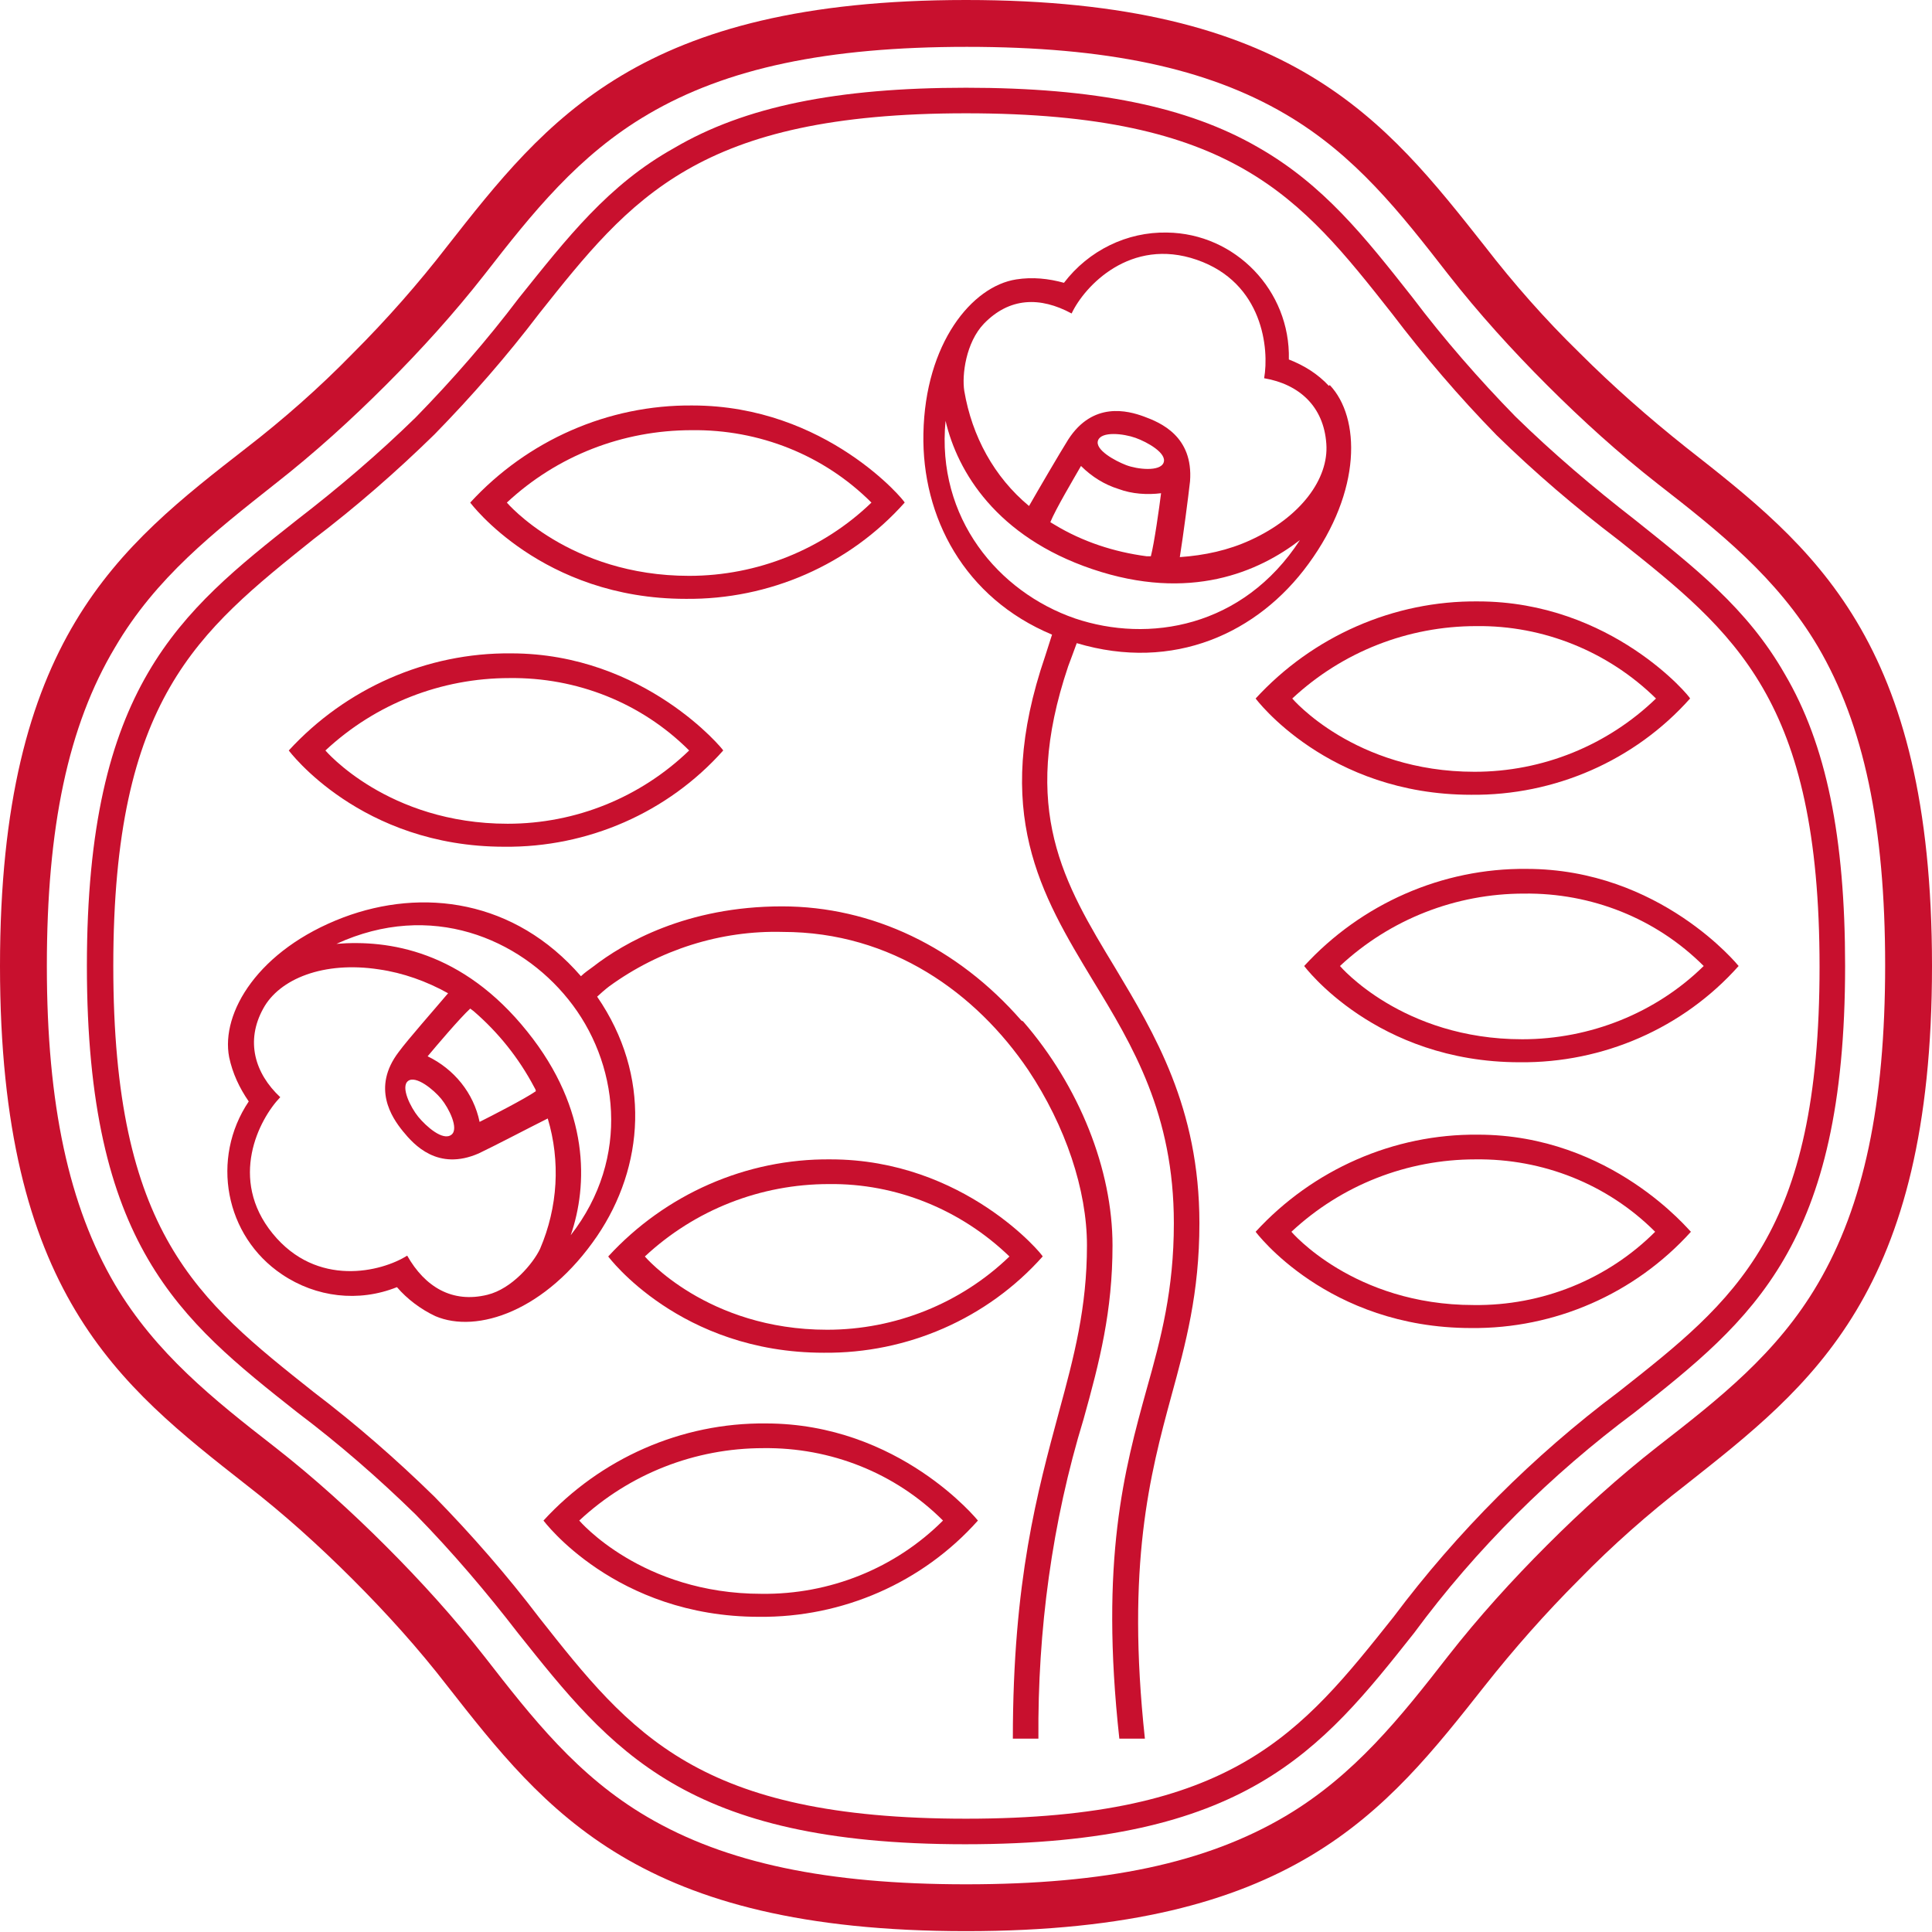 <?xml version="1.0" encoding="utf-8"?>
<!-- Generator: $$$/GeneralStr/196=Adobe Illustrator 27.6.0, SVG Export Plug-In . SVG Version: 6.00 Build 0)  -->
<svg version="1.1" id="レイヤー_1" xmlns="http://www.w3.org/2000/svg" xmlns:xlink="http://www.w3.org/1999/xlink" x="0px"
	 y="0px" viewBox="0 0 226.8 226.8" style="enable-background:new 0 0 226.8 226.8;" xml:space="preserve">
<style type="text/css">
	.st0{fill:#C8102E;}
</style>
<path class="st0" d="M179.2,102c-9.9-0.1-19.4,4.1-26.1,11.4c0,0,8.4,11.3,25.3,11.3c9.8,0.1,19.2-4,25.7-11.3
	C204.1,113.4,194.9,102,179.2,102 M178.7,122c-14.1,0-21.4-8.6-21.4-8.6c5.9-5.5,13.6-8.5,21.6-8.5c7.9-0.1,15.5,2.9,21.1,8.5
	C194.4,118.9,186.7,122,178.7,122"/>
<path class="st0" d="M173.5,133.2c-9.9-0.1-19.4,4.1-26.1,11.4c0,0,8.4,11.3,25.3,11.3c9.8,0.1,19.2-4,25.8-11.3
	C198.4,144.6,189.2,133.2,173.5,133.2 M173,153.2c-14.1,0-21.4-8.6-21.4-8.6c5.9-5.5,13.6-8.5,21.6-8.5c7.9-0.1,15.5,2.9,21.1,8.5
	C188.7,150.2,181,153.3,173,153.2"/>
<path class="st0" d="M89.9,167.1c-9.9-0.1-19.4,4.1-26.1,11.4c0,0,8.4,11.3,25.3,11.3c9.8,0.1,19.2-4,25.7-11.3
	C114.8,178.5,105.6,167.1,89.9,167.1 M89.4,187.1c-14.1,0-21.4-8.6-21.4-8.6c5.9-5.5,13.6-8.5,21.6-8.5c7.9-0.1,15.5,2.9,21.1,8.5
	C105.1,184.1,97.4,187.2,89.4,187.1"/>
<path class="st0" d="M97.5,136.1c-9.9-0.1-19.4,4.1-26.1,11.4c0,0,8.4,11.3,25.3,11.3c9.8,0.1,19.2-4,25.7-11.3
	C122.5,147.4,113.2,136.1,97.5,136.1 M97.1,156.1c-14.1,0-21.4-8.6-21.4-8.6c5.9-5.5,13.6-8.5,21.6-8.5c7.9-0.1,15.5,3,21.2,8.5
	C112.8,153,105.1,156.1,97.1,156.1"/>
<path class="st0" d="M60,76.7c-9.9-0.1-19.4,4.1-26.1,11.4c0,0,8.4,11.3,25.3,11.3c9.8,0.1,19.2-4,25.7-11.3
	C85,88.1,75.7,76.7,60,76.7 M59.6,96.7c-14.1,0-21.4-8.6-21.4-8.6c5.9-5.5,13.6-8.5,21.6-8.5c7.9-0.1,15.5,2.9,21.1,8.5
	C75.2,93.6,67.6,96.7,59.6,96.7"/>
<path class="st0" d="M81.3,47.6c-9.9-0.1-19.4,4.1-26.1,11.4c0,0,8.4,11.3,25.3,11.3c9.8,0.1,19.2-4,25.7-11.3
	C106.3,58.9,97,47.6,81.3,47.6 M80.9,67.6c-14.1,0-21.4-8.6-21.4-8.6c5.9-5.5,13.6-8.5,21.7-8.5c7.9-0.1,15.5,2.9,21.1,8.5
	C96.6,64.5,88.9,67.6,80.9,67.6"/>
<path class="st0" d="M173.5,70.6c-9.9-0.1-19.4,4.1-26.1,11.4c0,0,8.4,11.3,25.3,11.3c9.8,0.1,19.2-4,25.7-11.3
	C198.5,81.9,189.2,70.6,173.5,70.6 M173.1,90.6c-14.1,0-21.4-8.6-21.4-8.6c5.9-5.5,13.6-8.5,21.6-8.5c7.9-0.1,15.5,3,21.1,8.5
	C188.7,87.5,181.1,90.6,173.1,90.6"/>
<path class="st0" d="M185.4,185.4c3.9-4,8.1-7.7,12.5-11.1c14.8-11.7,28.9-22.5,28.9-60.9s-14-49.2-28.9-60.9
	c-4.4-3.5-8.6-7.2-12.5-11.1c-4-3.9-7.7-8.1-11.1-12.5C162.6,14.1,151.7,0,113.4,0s-49.2,14-60.9,28.9c-3.4,4.4-7.1,8.6-11.1,12.6
	c-3.9,4-8.1,7.7-12.5,11.1C14,64.2,0,75,0,113.4s14,49.2,28.9,60.9c4.4,3.4,8.6,7.2,12.5,11.1c4,4,7.7,8.1,11.1,12.5
	c11.6,14.8,22.5,28.8,60.9,28.8s49.2-14,60.9-28.8C177.7,193.6,181.4,189.4,185.4,185.4 M113.4,221.2c-16.3,0-28.2-2.5-37.4-7.9
	c-8.2-4.8-13.5-11.6-19.1-18.8c-3.6-4.6-7.5-8.9-11.6-13c-4.1-4.1-8.4-8-13-11.6c-7.2-5.6-14-11-18.8-19.1c-5.4-9.2-8-21.1-8-37.4
	s2.5-28.2,8-37.4c4.8-8.2,11.6-13.5,18.8-19.2c4.6-3.6,8.9-7.5,13-11.6c4.1-4.1,8-8.4,11.6-13c5.6-7.2,11-14,19.2-18.8
	c9.2-5.4,21-7.9,37.4-7.9s28.2,2.5,37.4,7.9c8.2,4.8,13.5,11.6,19.1,18.8c3.6,4.6,7.5,8.9,11.6,13c4.1,4.1,8.4,8,13,11.6
	c7.2,5.6,14,11,18.8,19.1c5.4,9.2,7.9,21.1,7.9,37.4s-2.5,28.2-7.9,37.4c-4.8,8.2-11.6,13.5-18.8,19.1c-4.6,3.6-8.9,7.5-13,11.6
	c-4.1,4.1-8,8.4-11.6,13c-5.6,7.2-11,14-19.1,18.8C141.6,218.7,129.8,221.2,113.4,221.2"/>
<path class="st0" d="M190,163.4c-10,7.5-18.9,16.4-26.4,26.4c-10.9,13.7-18.8,23.7-50.2,23.7s-39.3-9.9-50.1-23.6
	c-3.8-5-7.9-9.7-12.3-14.2c-4.5-4.4-9.2-8.5-14.2-12.3c-13.6-10.8-23.5-18.6-23.5-50s9.9-39.2,23.5-50.1c5-3.8,9.7-7.9,14.2-12.3
	c4.4-4.5,8.5-9.2,12.3-14.2C74.1,23.2,82,13.3,113.4,13.3s39.2,9.8,50,23.5c3.8,5,7.9,9.8,12.3,14.3c4.5,4.4,9.3,8.5,14.3,12.3
	c13.7,10.9,23.6,18.7,23.6,50.1S203.7,152.6,190,163.4 M166,191.7c7.3-9.9,16.1-18.6,25.9-25.9c13.8-10.9,24.7-19.6,24.7-52.4
	c0-15.1-2.2-26-7.1-34.3c-4.4-7.7-10.6-12.5-17.6-18.1c-4.9-3.8-9.6-7.8-14-12.1c-4.3-4.4-8.4-9.1-12.1-14
	c-5.6-7.1-10.4-13.2-18.1-17.6c-8.3-4.8-19.2-7-34.3-7s-26,2.2-34.3,7.1C71.4,21.7,66.6,27.9,60.9,35c-3.7,4.9-7.8,9.6-12.1,14
	c-4.4,4.3-9.1,8.3-13.9,12c-13.8,10.9-24.7,19.6-24.7,52.4s10.9,41.5,24.7,52.4c4.9,3.7,9.5,7.7,13.9,12c4.3,4.4,8.3,9.1,12,13.9
	c11,13.8,19.6,24.8,52.5,24.8S155,205.6,166,191.7"/>
<path class="st0" d="M156,45.3c-1.3-1.4-2.9-2.4-4.7-3.1c0.2-8.1-6.3-14.8-14.3-14.9c-4.7-0.1-9.2,2.1-12.1,5.9
	c-1.8-0.5-3.7-0.7-5.6-0.4c-5.2,0.8-10.7,7.5-10.9,18.1c-0.2,9.8,4.8,19.3,15.1,23.6l-0.8,2.5c-6.3,18.4-0.5,28,5.6,38.1
	c4.7,7.7,9.5,15.7,9.5,28.5c0,7.8-1.5,13.5-3.2,19.5c-2.6,9.4-5.5,20-3.2,41h3c-2.2-20.4,0.6-31,3.1-40.2c1.7-6.2,3.3-12.1,3.3-20.3
	c0-13.6-5.3-22.3-9.9-30c-6-9.9-11.2-18.5-5.5-35.4c0.2-0.5,0.7-1.9,1-2.7c11.4,3.4,21.3-1.2,27.2-9.3c6.3-8.6,6.1-17.2,2.5-21
	 M126.2,72.6c-9-3.1-16.3-11.8-15.2-23.2c1.4,6,6,13.6,17.2,17.4c11.5,3.9,19.6,0.3,24.4-3.4C145.9,73.7,134.8,75.5,126.2,72.6
	 M136.6,54.3c-0.4,1.1-3.1,0.8-4.4,0.3s-3.7-1.8-3.3-2.9s3-0.8,4.4-0.3S137,53.2,136.6,54.3 M131.3,57.4c1.6,0.6,3.4,0.7,5,0.5
	c-0.2,1.6-0.8,5.9-1.2,7.4h-0.5c-3.8-0.5-7.5-1.7-10.8-3.7c-0.2-0.1-0.3-0.2-0.5-0.3c0.6-1.5,2.8-5.2,3.6-6.6
	C128.2,56,129.7,56.9,131.3,57.4 M146.8,63.4c-2.6,1.2-5.4,1.8-8.3,2c0.4-2.5,1-7.1,1.2-8.9c0.4-5.3-3.5-6.9-5.4-7.6s-6-1.8-8.9,2.7
	c-1,1.6-3.4,5.7-4.6,7.8c-4.1-3.4-6.7-8.2-7.6-13.5c-0.3-1.9,0.2-5.7,2.3-7.9c3-3.1,6.6-3.2,10.3-1.2c1.5-3.2,6.9-9,14.7-6.3
	s8.5,10.5,7.9,13.9c4.1,0.7,7,3.3,7.3,7.7C156,56.2,152.7,60.7,146.8,63.4"/>
<path class="st0" d="M119.9,119.8c-7.5-8.6-17.5-13.4-28.1-13.4c-11.2,0-18.6,4.3-22.2,7.1c-0.4,0.3-1,0.7-1.4,1.1
	c-7.8-9-18.6-10.4-27.9-6.9c-10,3.8-14.4,11.2-13.4,16.4c0.4,1.9,1.2,3.6,2.3,5.2c-4.5,6.7-2.8,15.8,3.9,20.3c4,2.7,9,3.3,13.5,1.5
	c1.2,1.4,2.8,2.6,4.5,3.4c4.9,2.1,13-0.6,19-9.4c5.5-8.1,6.4-18.8,0-28.1c0.2-0.2,1-0.9,1.4-1.2c5.9-4.3,13.1-6.6,20.4-6.4
	c12.8,0,22.7,7.2,28.8,16.2c4.4,6.6,6.9,14.1,6.9,20.6c0,7.3-1.5,13-3.3,19.6c-2.5,9.3-5.4,19.7-5.4,38.3h3
	c-0.1-12.7,1.6-25.4,5.3-37.5c1.9-6.8,3.4-12.7,3.4-20.4c0-8.9-3.9-18.7-10.5-26.3 M63.4,146.6c-0.8,1.7-3.3,4.7-6.2,5.4
	c-4.1,1-7.3-0.9-9.4-4.6c-3,1.9-10.6,3.8-15.8-2.6s-1.6-13.4,0.9-16c-3-2.8-4.1-6.6-2-10.4c1.9-3.5,7.1-5.6,13.6-4.6
	c2.8,0.4,5.6,1.4,8.1,2.8c-1.6,1.9-4.7,5.4-5.8,6.9c-3.2,4.2-0.8,7.7,0.5,9.3s4.1,4.7,8.9,2.6c1.7-0.8,5.9-3,8.1-4.1
	C65.8,136.3,65.5,141.7,63.4,146.6 M50.2,124c1-1.2,3.8-4.5,5-5.6l0.4,0.3c2.9,2.5,5.3,5.5,7.1,8.9c0.1,0.2,0.2,0.3,0.2,0.5
	c-1.3,0.9-5.2,2.9-6.6,3.6C55.6,128.3,53.3,125.5,50.2,124 M53,133.2c-1,0.8-3-1-3.9-2.1s-2.1-3.5-1.2-4.2s3,1,3.9,2.1
	S53.9,132.5,53,133.2 M67,145c2-5.8,2.3-14.7-5.1-23.9c-7.6-9.5-16.3-10.8-22.4-10.3c11.1-5.1,21.5-0.6,27.2,6.5
	C72.6,124.6,74.1,135.9,67,145"/>
</svg>
